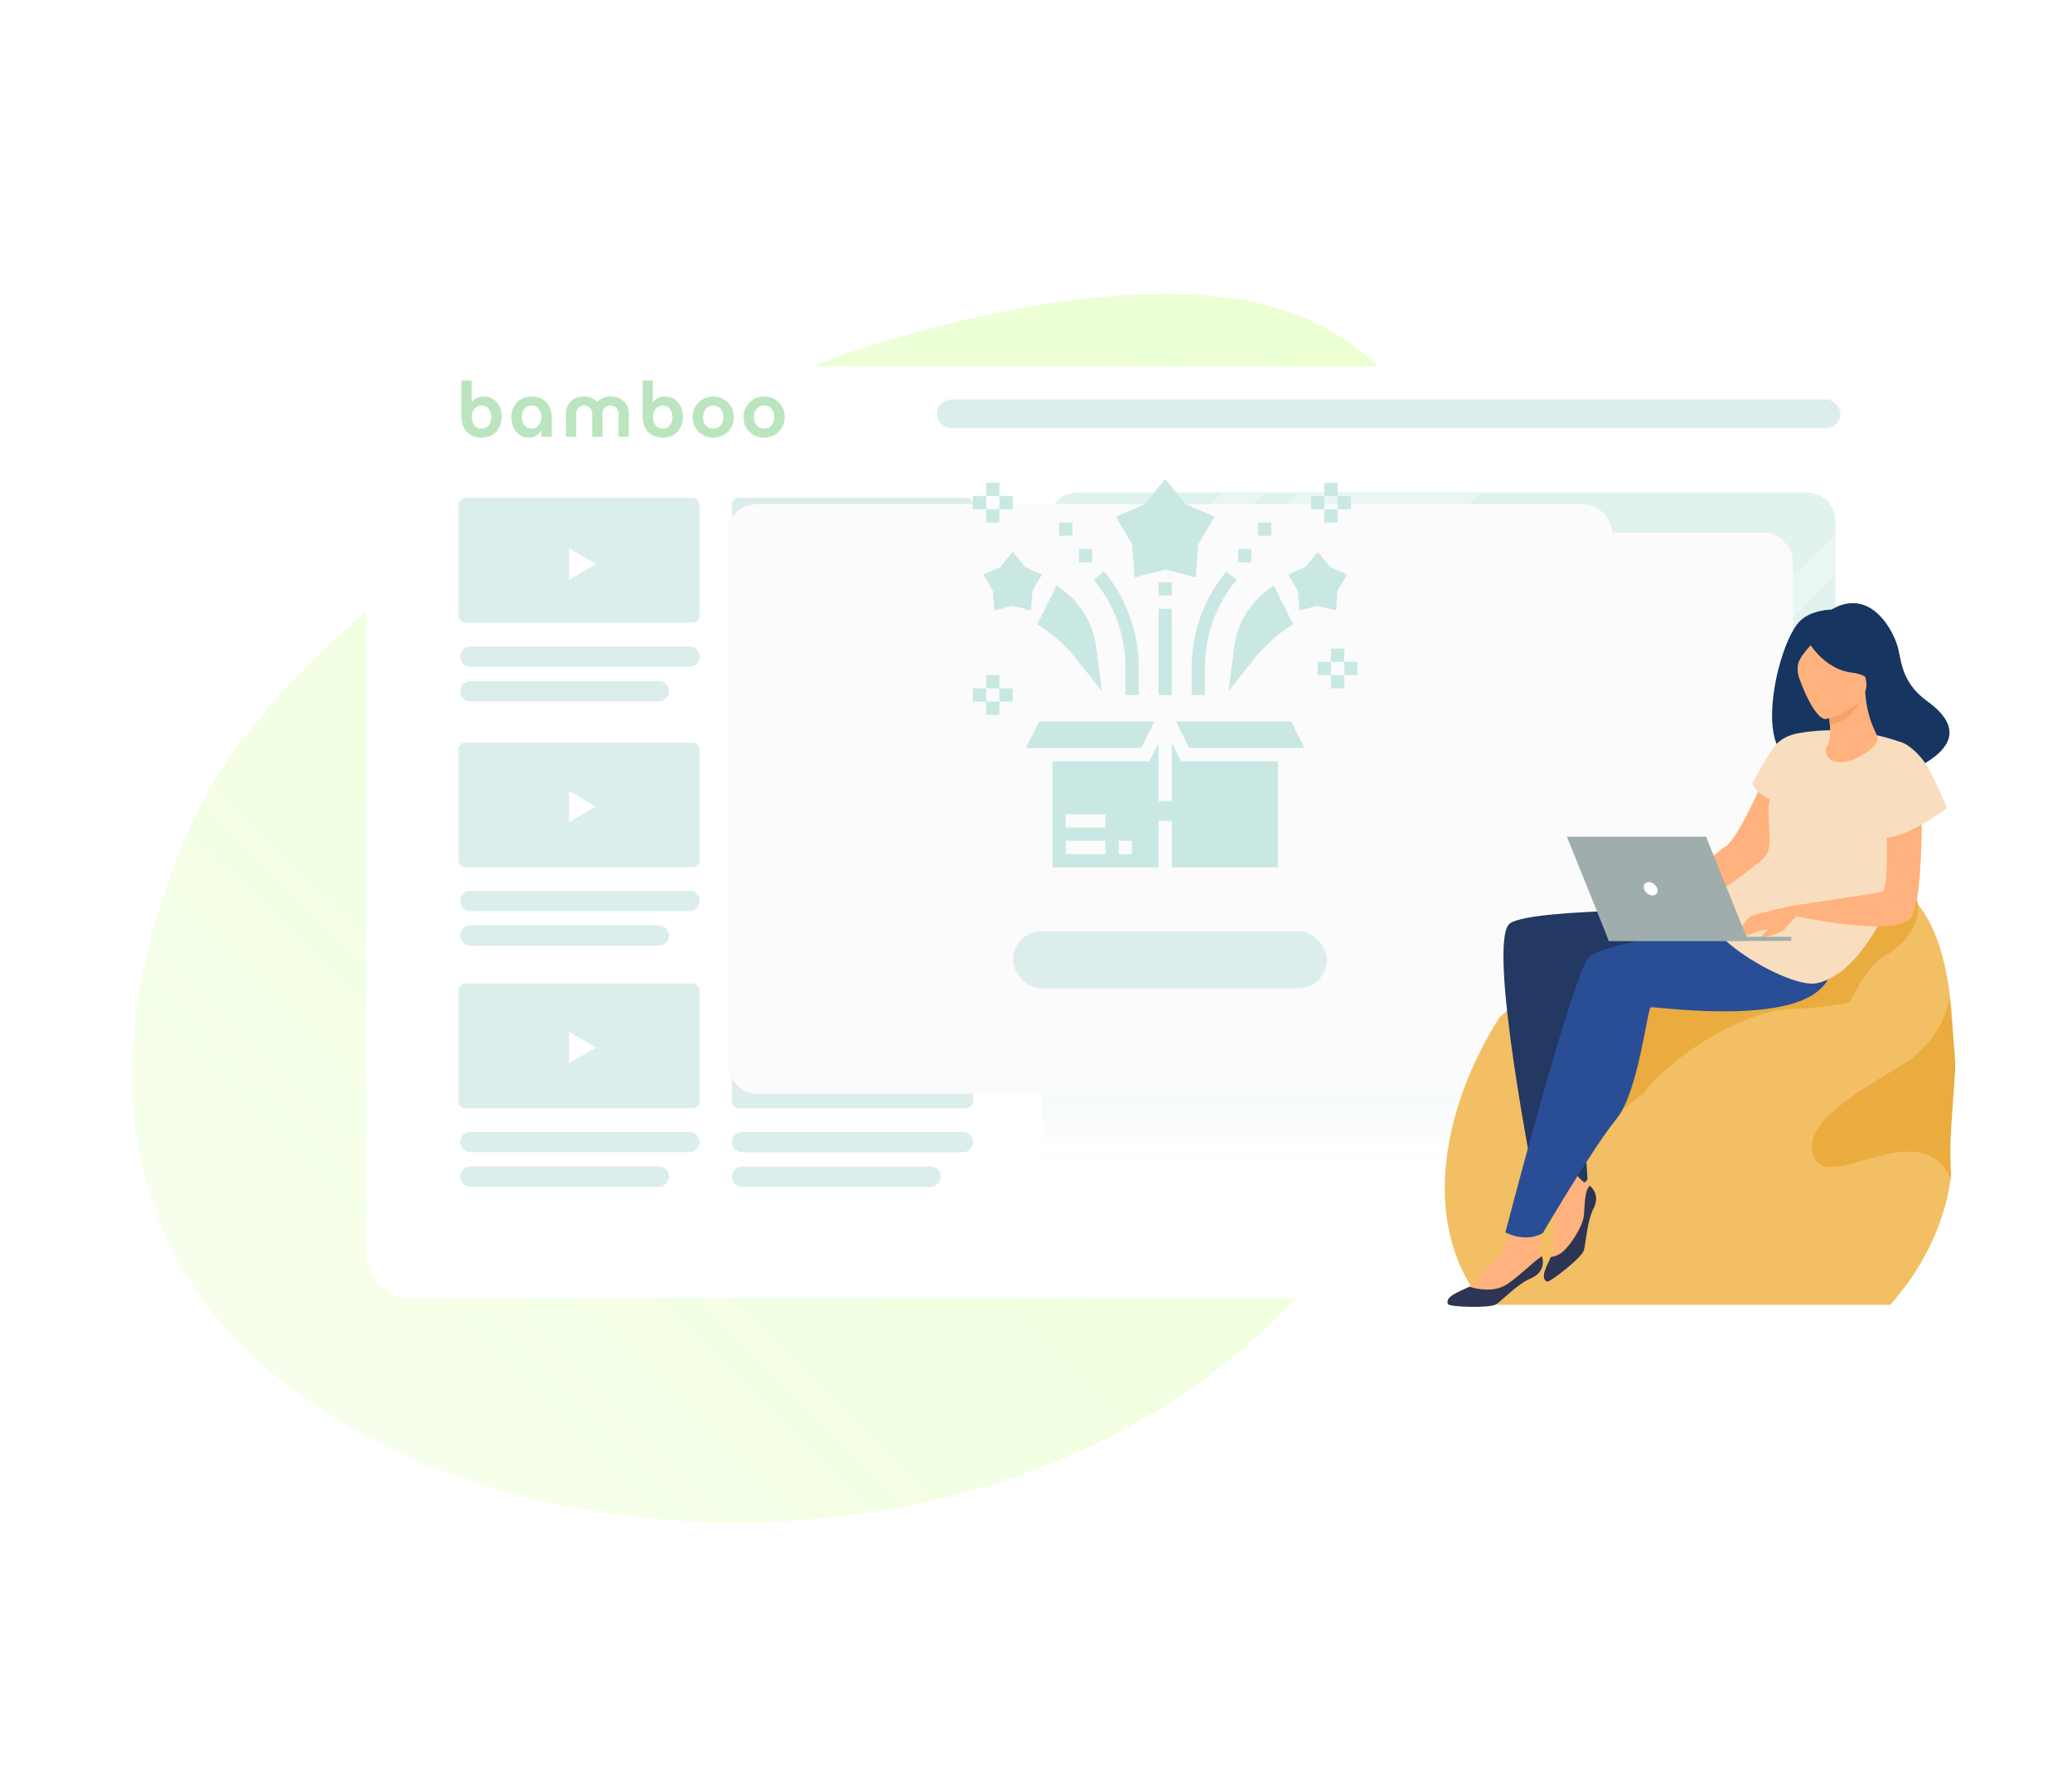 <svg width="291" height="248" fill="none" xmlns="http://www.w3.org/2000/svg"><path fill-rule="evenodd" clip-rule="evenodd" d="M66.054 208.004c34.152 11.697 93.491 8.757 124.825-36.742 31.334-45.5 27.363-112.241-8.414-126.905-14.192-5.817-38.652-3.023-64.24 5.49l-5.628 2.203-10.372 3.811C68.52 69.995 36.144 92.956 25.802 118.187c-19.85 48.432 3.528 77.239 40.252 89.817z" fill="url(#paint0_linear)" fill-opacity=".2"/><g filter="url(#filter0_d)"><rect x="51.442" y="45.434" width="219.47" height="130.9" rx="6" fill="#fff"/></g><path d="M257.786 133.601V73.182a4 4 0 00-4-4H151.284a4 4 0 00-4 4v60.419h110.502z" fill="url(#paint1_linear)"/><path d="M241.709 133.654h-17.264l33.33-32.89V117.8l-16.066 15.854zm-43.264 0h5.868l53.47-52.766v-5.791l-59.338 58.557zm-51.161-40.33v5.791l30.259-29.861h-5.868l-24.391 24.07zm60.554-24.061h-25.572l-34.974 34.513v25.235l60.546-59.748z" fill="url(#paint2_linear)" fill-opacity=".3"/><rect x="152.958" y="74.82" width="98.843" height="50.757" rx="4" fill="#FBFBFB"/><path fill="url(#paint3_linear)" fill-opacity=".8" d="M146.279 138.934h110.865v24.043H146.279z"/><path d="M67.63 61.463c-.575 0-1.077-.123-1.505-.368a2.505 2.505 0 01-.978-1.037c-.232-.453-.347-.983-.347-1.587v-5.023h1.441v3.057h.01c.162-.252.386-.45.674-.594.294-.144.61-.216.947-.216.525 0 .981.119 1.367.356.386.238.684.566.894.983.218.41.326.89.326 1.437 0 .576-.112 1.09-.336 1.544-.218.447-.537.8-.958 1.059-.42.259-.932.389-1.536.389zm0-1.264c.427 0 .76-.155.999-.465.245-.316.368-.702.368-1.155 0-.454-.123-.836-.368-1.145-.239-.317-.572-.475-1-.475-.427 0-.764.158-1.01.475-.238.31-.357.691-.357 1.145 0 .453.12.839.358 1.155.245.31.582.465 1.01.465zm6.625 1.264c-.491 0-.919-.13-1.284-.39a2.605 2.605 0 01-.852-1.036 3.505 3.505 0 01-.294-1.447c0-.54.112-1.03.336-1.47a2.57 2.57 0 01.99-1.036c.427-.26.939-.39 1.535-.39.603 0 1.112.13 1.525.39.414.259.73.608.947 1.047.218.44.326.926.326 1.459v2.743h-1.44v-.918h-.022a2.365 2.365 0 01-.663.745c-.273.202-.641.303-1.104.303zm.41-1.264c.42 0 .75-.159.989-.475.245-.317.368-.702.368-1.156 0-.447-.123-.825-.368-1.134-.239-.317-.568-.475-.989-.475-.428 0-.764.158-1.01.475-.245.31-.368.688-.368 1.134 0 .454.123.839.368 1.156.246.316.582.475 1.01.475zm4.815 1.134V58.06c0-.432.101-.828.305-1.188.203-.36.494-.644.873-.853.386-.216.849-.324 1.388-.324.386 0 .733.068 1.042.205.309.137.572.324.789.562h.01c.225-.238.491-.425.8-.562a2.616 2.616 0 011.052-.205c.54 0 1 .108 1.378.324.386.209.68.493.883.853.204.36.306.756.306 1.188v3.273h-1.442V58.06c0-.302-.112-.561-.336-.777a1.078 1.078 0 00-.79-.324c-.308 0-.574.108-.799.324a1.057 1.057 0 00-.326.777v3.273h-1.44V58.06a1.04 1.04 0 00-.338-.777 1.078 1.078 0 00-.788-.324c-.31 0-.576.108-.8.324a1.057 1.057 0 00-.326.777v3.273H79.48zm13.599.13c-.575 0-1.077-.123-1.504-.368a2.504 2.504 0 01-.979-1.037c-.231-.453-.347-.983-.347-1.587v-5.023h1.441v3.057h.01c.162-.252.386-.45.674-.594.294-.144.61-.216.947-.216.526 0 .981.119 1.367.356.386.238.684.566.894.983.218.41.327.89.327 1.437 0 .576-.113 1.09-.337 1.544-.218.447-.537.8-.957 1.059-.421.259-.933.389-1.536.389zm0-1.264c.428 0 .76-.155 1-.465.245-.316.367-.702.367-1.155 0-.454-.122-.836-.368-1.145-.238-.317-.571-.475-1-.475-.427 0-.764.158-1.01.475-.237.31-.357.691-.357 1.145 0 .453.12.839.358 1.155.245.31.582.465 1.01.465zm7.088 1.264a2.903 2.903 0 01-1.483-.379 2.883 2.883 0 01-1.031-1.036 2.894 2.894 0 01-.379-1.47c0-.54.126-1.025.379-1.457a2.77 2.77 0 011.03-1.037 2.84 2.84 0 011.484-.39c.554 0 1.048.13 1.483.39.435.252.779.597 1.031 1.037.253.432.379.918.379 1.458 0 .54-.126 1.03-.379 1.469a2.879 2.879 0 01-1.031 1.036 2.903 2.903 0 01-1.483.379zm0-1.264c.442 0 .789-.155 1.041-.465.26-.316.39-.702.39-1.155 0-.454-.13-.836-.39-1.145-.252-.317-.599-.475-1.041-.475-.442 0-.793.158-1.052.475-.252.31-.379.691-.379 1.145 0 .453.127.839.38 1.155.258.31.61.465 1.051.465zm7.154 1.264a2.903 2.903 0 01-1.483-.379 2.887 2.887 0 01-1.031-1.036 2.899 2.899 0 01-.378-1.47 2.84 2.84 0 012.892-2.883c.554 0 1.049.13 1.484.389a2.84 2.84 0 011.409 2.495c0 .54-.126 1.03-.378 1.469a2.895 2.895 0 01-1.031 1.036c-.435.252-.93.379-1.484.379zm0-1.264c.442 0 .789-.155 1.042-.465.259-.316.389-.702.389-1.155 0-.454-.13-.836-.389-1.145-.253-.317-.6-.475-1.042-.475-.441 0-.792.158-1.052.475-.252.31-.378.691-.378 1.145 0 .453.126.839.378 1.155.26.31.611.465 1.052.465z" fill="#009F10" fill-opacity=".27"/><rect x="131.586" y="56.12" width="126.893" height="4.007" rx="2.004" fill="#DBEEEB"/><circle cx="251.701" cy="158.1" r="7.164" fill="url(#paint4_linear)"/><path d="M253.968 154.411h-4.993c-.651 0-.868.651-.868.868-.073 1.447-.174 4.516 0 5.21.173.695.723.869.868.869h3.908l2.17.868v-6.947c0-.694-.723-.868-1.085-.868z" fill="#fff"/><path d="M249.192 159.402c.362.289 1.346.868 2.388.868 1.042 0 1.881-.579 2.171-.868" stroke="#27B9ED"/><path d="M97.265 69.921H65.39a1 1 0 00-1 1v15.52a1 1 0 001 1h31.875a1 1 0 001-1V70.92a1 1 0 00-1-1zm-.443 20.88h-30.75a1.43 1.43 0 100 2.86h30.75a1.43 1.43 0 100-2.86zm-4.296 4.864H66.071a1.43 1.43 0 100 2.86h26.455a1.43 1.43 0 100-2.86zm43.152-25.745h-31.875a1 1 0 00-1 1v15.52a1 1 0 001 1h31.875a1 1 0 001-1V70.92a1 1 0 00-1-1zm-.441 20.881h-31.004a1.43 1.43 0 100 2.86h31.004a1.43 1.43 0 100-2.86zm-4.549 4.864h-26.455a1.43 1.43 0 100 2.86h26.455a1.43 1.43 0 100-2.86z" fill="#DBEEEB"/><path d="M83.713 79.233l-3.79 2.189v-4.378l3.79 2.189zm38.415 0l-3.791 2.189v-4.378l3.791 2.189z" fill="#fff"/><path d="M97.265 104.29H65.39a1 1 0 00-1 1v15.519a1 1 0 001 1h31.875a1 1 0 001-1V105.29a1 1 0 00-1-1zm-.442 20.815H66.072a1.43 1.43 0 000 2.861h30.75a1.43 1.43 0 000-2.861zm-4.296 4.863H66.072a1.43 1.43 0 100 2.86h26.455a1.43 1.43 0 100-2.86zm43.151-25.678h-31.875a1 1 0 00-1 1v15.519a1 1 0 001 1h31.875a1 1 0 001-1V105.29a1 1 0 00-1-1zm-.441 20.835h-31.004a1.43 1.43 0 100 2.86h31.004a1.43 1.43 0 100-2.86zm-4.549 4.862h-26.455a1.43 1.43 0 000 2.861h26.455a1.43 1.43 0 000-2.861z" fill="#DBEEEB"/><path d="M83.714 113.277l-3.79 2.189v-4.377l3.79 2.188zm38.413 0l-3.79 2.189v-4.377l3.79 2.188z" fill="#fff"/><path d="M97.265 138.156H65.39a1 1 0 00-1 1v15.519a1 1 0 001 1h31.875a1 1 0 001-1v-15.519a1 1 0 00-1-1zm-.442 20.813H66.072a1.43 1.43 0 100 2.86h30.75a1.43 1.43 0 100-2.86zm-4.296 4.863H66.072a1.43 1.43 0 100 2.86h26.455a1.43 1.43 0 100-2.86zm43.151-25.679h-31.875a1 1 0 00-1 1v15.52a1 1 0 001 1h31.875a1 1 0 001-1v-15.52a1 1 0 00-1-1zm-.441 20.832h-31.004a1.43 1.43 0 000 2.861h31.004a1.43 1.43 0 000-2.861zm-4.549 4.864h-26.455a1.43 1.43 0 100 2.86h26.455a1.43 1.43 0 100-2.86z" fill="#DBEEEB"/><path d="M83.714 147.139l-3.79 2.188v-4.377l3.79 2.189zm38.414 0l-3.791 2.188v-4.377l3.791 2.189z" fill="#fff"/><g filter="url(#filter1_d)"><rect x="102.2" y="66.808" width="124.222" height="82.815" rx="4" fill="#FBFBFB"/></g><rect x="142.272" y="130.798" width="44.079" height="8.014" rx="4.007" fill="#DBEEEB"/><g clip-path="url(#clip0)" fill="#CAE8E3"><path d="M165.152 101.335l1.862 3.725h16.188l-1.863-3.725h-16.187zm-3.014 0H145.95l-1.863 3.725h16.188l1.863-3.725z"/><path d="M164.576 104.349v8.162h-1.862v-8.162l-1.287 2.574h-13.614v14.901h14.901v-6.519h1.862v6.519h14.901v-14.901h-13.614l-1.287-2.574zm-9.313 15.612h-5.587v-1.863h5.587v1.863zm0-3.725h-5.587v-1.863h5.587v1.863zm3.725 3.725h-1.862v-1.863h1.862v1.863zm.356-38.868l4.301-1.096 4.301 1.096.337-4.618 2.285-3.903-4.04-1.75-2.883-3.563-2.882 3.564-4.041 1.749 2.285 3.903.337 4.618zM145 82.993l1.355-2.311-2.399-1.039-1.731-2.14-1.731 2.14-2.398 1.039 1.354 2.311.199 2.756 2.576-.656 2.576.656.199-2.756zm37.488 2.757l2.576-.657 2.577.656.199-2.756 1.354-2.311-2.398-1.039-1.732-2.14-1.731 2.14-2.398 1.039 1.354 2.311.199 2.756zm-36.123 2.39a20.67 20.67 0 014.68 4.292l3.688 4.61-.762-6.103a11.966 11.966 0 00-4.669-8.044l-.892-.669-2.73 5.459.685.456zm26.954 2.799l-.763 6.102 3.689-4.61a20.691 20.691 0 014.68-4.291l.684-.457-2.73-5.458-.892.67a11.959 11.959 0 00-4.668 8.044zm-5.949 6.671h1.863v-3.902a19.19 19.19 0 014.441-12.265l-1.431-1.192a21.056 21.056 0 00-4.873 13.457v3.902zm6.519-20.489h1.863v1.863h-1.863V77.12zm2.794-3.724h1.863v1.862h-1.863v-1.862zM158.057 97.61h1.863v-3.902c0-4.908-1.731-9.686-4.872-13.457l-1.431 1.192a19.194 19.194 0 014.44 12.265v3.902zm-6.519-20.489h1.863v1.863h-1.863V77.12zm-2.794-3.724h1.863v1.862h-1.863v-1.862zm13.969 8.381h1.863v1.863h-1.863v-1.863zm0 3.726h1.863V97.61h-1.863V85.505zm24.214 5.587h1.863v1.863h-1.863V91.09zm0 3.725h1.863v1.863h-1.863v-1.863zm1.863-1.863h1.862v1.863h-1.862v-1.863zm-3.726 0h1.863v1.863h-1.863v-1.863zm.932-25.144h1.862v1.862h-1.862V67.81zm0 3.725h1.862v1.863h-1.862v-1.863zm1.862-1.862h1.863v1.862h-1.863v-1.862zm-3.725 0h1.863v1.862h-1.863v-1.862zM138.5 94.816h1.863v1.863H138.5v-1.863zm0 3.726h1.863v1.863H138.5v-1.863zm1.863-1.862h1.862v1.862h-1.862v-1.863zm-3.725 0h1.862v1.862h-1.862v-1.863zm1.862-28.871h1.863v1.862H138.5V67.81zm0 3.725h1.863v1.863H138.5v-1.863zm1.863-1.862h1.862v1.862h-1.862v-1.862zm-3.725 0h1.862v1.862h-1.862v-1.862z"/></g><path d="M265.484 183.262h-57.052c-9.413-11.555-5.504-28.273 2.137-40.32 1.568-1.657 4.584-2.826 7.844-3.649 5.997-1.526 12.784-1.872 12.84-1.896.022-.012 3.594-3.113 5.741-5.903 6.676-8.658 12.362-7.919 12.362-7.919 6.809-1.419 12.606-1.824 16.912.74 3.984 2.385 6.687 7.334 7.689 16.421a73.74 73.74 0 01.389 5.617c.245 7.382-1.19 13.748-.389 19.305-1.112 7.513-4.792 13.449-8.473 17.604z" fill="#F2BF64"/><path d="M264.662 134.294c-4.451 2.508-4.955 10.774-11.914 12.909-6.97 2.135-18.8 1.936-25.507 9.458-6.478 7.261-13.605-11.221-10.534-16.421 6.467-1.589 13.786-1.949 13.846-1.974.024-.012 3.875-3.239 6.19-6.144 7.199-9.011 13.33-8.241 13.33-8.241 7.342-1.477 13.593-1.899 18.236.769 2.352 2.669.804 7.137-3.647 9.644z" fill="#EAAC3E"/><path d="M241.631 127.782s-26.039-.336-29.522 1.874c-3.468 2.223 3.581 37.492 3.581 37.492s6.74.196 7.271-1.594c0 0-1.258-16.53-.209-19.396 1.049-2.853.391-6.811.391-6.811s13.188 1.972 17.355.979c4.181-1.007 1.133-12.544 1.133-12.544z" fill="#233862"/><path d="M247.658 109.547c0 .014-3.664 8.544-5.454 9.453-1.79.909-8.251 8.335-9.635 8.209-1.385-.126 1.622 1.133 1.622 1.133s11.299-5.216 11.956-5.538c.658-.321 4.126-6.027 4.601-8.908.476-2.881-3.09-4.349-3.09-4.349zm-23.872 60.231c-.867 1.678-1.062 4.755-1.328 5.804-.252 1.048-4.811 4.6-5.202 4.419-.993-.448-.042-2.182.559-3.455.028-.055.042-.097.07-.153.601-1.273.084-4.126.391-5.608.308-1.469-1.188-5.44-1.188-5.44l2.517-3.175s1.762 3.357 3.035 3.972c.223.112.433.238.615.392.881.713 1.245 1.86.531 3.244zm-8.838 9.804c-1.748.714-3.873 2.951-4.754 3.581-.868.629-6.643.405-6.825.014-.489-1.021 1.524-1.749 2.811-2.35.014-.014.042-.014.056-.028 1.272-.643 2.685-3.09 3.86-3.999 1.188-.923 2.601-4.923 2.601-4.923l3.971-.811s-.811 3.706-.251 4.992c.056.126.098.238.139.364.378 1.217-.027 2.517-1.608 3.16z" fill="#FFB27D"/><path d="M255.14 105.757c-.532-.615 7.845-3.132 9.635 3.734 0 0 15.411-4.097 5.944-10.964-3.287-2.377-3.609-4.908-4.084-7.23-.475-2.321-3.748-8.992-9.426-5.677 0 0-2.601.014-4.237 1.44-3.748 3.23-7.831 23.788 2.168 18.697z" fill="#163560"/><path d="M252.51 128.986s-27.004 2.741-29.381 5.496c-2.378 2.755-11.705 38.611-11.705 38.611s2.755 1.539 5.258.098c0 0 7.146-12.166 10.307-15.984 3.16-3.818 4.349-15.607 4.866-15.733.518-.125 17.453 2.364 23.27-2.111 5.846-4.461-2.615-10.377-2.615-10.377z" fill="#2A4E96"/><path d="M267.558 104.486s-6.447-2.881-14.614-1.567c-1.664.266-3.174.811-4.363 2.783-1.692 2.783-2.475 4.266-2.475 4.266s.167 1.286 2.461 2.307c-.629 2.307.573 6.321-.531 7.887-1.105 1.566-7.972 5.426-8.307 7.58-.63 3.957 11.733 11.131 15.411 10.362 10.6-2.195 17.802-30.598 12.418-33.618z" fill="#F9DDBF"/><path d="M263.908 96.332s1.272-2.503 1.44-4.545c.126-1.468-1.119-6.727-6.405-5.454 0 0-1.538.294-2.909 1.427-1.09.894-2.615 2.754-.293 7.23l.629 1.524 7.538-.182z" fill="#163560"/><path d="M256.651 104.765c-.532.56-.322 2.433 2.181 2.294 1.65-.098 5.16-2.126 4.839-3.524-.154-.672-1.427-2.392-1.72-6.35l-.294.084-5.02 1.413s.237 1.594.363 3.104c.112 1.259-.126 2.741-.349 2.979z" fill="#FFB27D"/><path d="M256.637 98.668s.237 1.595.363 3.105c2.839-.308 4.154-3.02 4.657-4.517l-5.02 1.412z" fill="#F4A269"/><path d="M256.539 100.989s6.559-1.65 5.468-5.72c-1.091-4.07-.979-7.034-5.216-6.153-4.238.881-4.629 2.657-4.601 4.098.042 1.454 2.601 8.111 4.349 7.775z" fill="#FFB27D"/><path d="M253.784 89.83s2.209 4.195 6.363 4.656c2.433.266 3.104 1.874 3.104 1.874s-.727-4.587-1.958-7.384c0-.014-6.768-1.79-7.509.853z" fill="#163560"/><path d="M254.539 90.374s-1.44 1.469-1.888 2.504c-.657 1.538.629 4.754 1.147 5.454 0 0-3.049-5.189-2.028-7.426 1.091-2.378 2.769-.532 2.769-.532z" fill="#163560"/><path d="M234.512 128.188s-1.3 1.385-1.468 1.455c-.867.405-1.958.168-2.489.307-.532.126-.434-.195-.042-.461.391-.266 1.342-.168.951-.266-.392-.098-2.504-.489-3.301-.279-1.258.335-2.251-.056-2.335-.182-.084-.126 2.881-1.567 3.72-1.525.839.042 3.272-.07 3.272-.07l1.692 1.021zm35.269-21.158s.783 19.256-1.482 21.955c-2.252 2.686-16.026-.293-16.026-.293l-.951-1.413s12.222-1.79 13.047-2.027c1.175-.336.364-13.593.364-13.593l5.048-4.629z" fill="#FFB27D"/><path d="M266.734 104.177c.195 0 2.629.811 4.377 4.265 1.72 3.399 2.335 5.049 2.335 5.049s-7.622 5.901-10.642 3.734c-3.021-2.182 1.147-13.118 3.93-13.048z" fill="#F9DDBF"/><path d="M252.273 128.692s-1.091 1.105-1.51 1.678c-.42.573-3.329 1.594-3.399 1.287-.07-.308 1.301-1.231 1.427-1.567.126-.349 1.622-2.083 2.531-2.279.909-.196.951.881.951.881z" fill="#FFB27D"/><path d="M251.322 127.279s-4.489 1.035-5.258 1.357c-.769.307-2.378 2.601-1.734 2.937.405.209 2.181-.714 3.076-.909.895-.196 3.454.251 4.615-2.056.126-.266-.699-1.329-.699-1.329z" fill="#FFB27D"/><path d="M214.948 179.582c-1.748.713-3.873 2.95-4.754 3.58-.868.629-6.643.405-6.825.014-.489-1.021 1.524-1.748 2.811-2.35.014-.014.042-.014.056-.028l.182-.056s2.489.881 4.559 0c1.608-.685 3.999-3.258 5.579-4.307.378 1.203-.027 2.503-1.608 3.147zm8.838-9.803c-.867 1.678-1.062 4.755-1.328 5.804-.252 1.048-4.811 4.601-5.202 4.419-.993-.448-.042-2.182.559-3.454.364-.028.839-.14 1.384-.518 1.133-.755 3.063-3.622 3.245-5.314.14-1.37.056-3.342.811-4.181.881.713 1.245 1.86.531 3.244z" fill="#2E3552"/><path d="M245.518 132.159h-19.564l-5.888-14.641h19.537l5.915 14.641z" fill="#9FAEAC"/><path d="M225.73 131.586h25.844v.573h-25.62l-.224-.573z" fill="#9FAEAC"/><path d="M230.89 124.832c-.154-.517.154-.937.672-.937.517 0 1.048.42 1.202.937.154.517-.154.937-.671.937s-1.049-.42-1.203-.937z" fill="#fff"/><path d="M263.465 139.332s-2.234 2.057-11.586 2.357c-9.353.289-21.537 10.467-21.659 13.342-.11 2.875 18.814 7.242 19.107 6.833.293-.409 12.014-10.322 12.014-10.322l2.124-12.21z" fill="#F2BF64"/><path d="M274.038 165.659c-4.204-9.302-16.613 1.546-19.088-2.839-2.476-4.385 4.991-8.986 11.697-12.925 6.573-3.854 7.115-9.632 7.138-9.87.041 1.734.928 8.132.804 10.164-.44 7.397-.893 9.839-.551 15.47z" fill="#EAAC3E"/><defs><linearGradient id="paint0_linear" x1="174.373" y1="41.04" x2="30.201" y2="186.042" gradientUnits="userSpaceOnUse"><stop stop-color="#99FF1E"/><stop offset="1" stop-color="#99FF1E" stop-opacity=".43"/></linearGradient><linearGradient id="paint1_linear" x1="180.929" y1="63.271" x2="280.43" y2="137.839" gradientUnits="userSpaceOnUse"><stop stop-color="#DFF2EE"/><stop offset="1" stop-color="#E2F2EF"/></linearGradient><linearGradient id="paint2_linear" x1="158.396" y1="75.177" x2="258.5" y2="126.165" gradientUnits="userSpaceOnUse"><stop stop-color="#fff"/><stop offset="1" stop-color="#fff" stop-opacity=".96"/></linearGradient><linearGradient id="paint3_linear" x1="201.712" y1="138.934" x2="201.712" y2="162.977" gradientUnits="userSpaceOnUse"><stop stop-color="#E1F1EE"/><stop offset="1" stop-color="#E1F1EE" stop-opacity="0"/></linearGradient><linearGradient id="paint4_linear" x1="245.84" y1="151.805" x2="251.701" y2="165.264" gradientUnits="userSpaceOnUse"><stop stop-color="#6DEEFF"/><stop offset="1" stop-color="#31C0FA"/></linearGradient><filter id="filter0_d" x="31.442" y="31.434" width="259.47" height="170.9" filterUnits="userSpaceOnUse" color-interpolation-filters="sRGB"><feFlood flood-opacity="0" result="BackgroundImageFix"/><feColorMatrix in="SourceAlpha" values="0 0 0 0 0 0 0 0 0 0 0 0 0 0 0 0 0 0 127 0"/><feOffset dy="6"/><feGaussianBlur stdDeviation="10"/><feColorMatrix values="0 0 0 0 0.624 0 0 0 0 0.698 0 0 0 0 0.686 0 0 0 0.3 0"/><feBlend in2="BackgroundImageFix" result="effect1_dropShadow"/><feBlend in="SourceGraphic" in2="effect1_dropShadow" result="shape"/></filter><filter id="filter1_d" x="88.2" y="56.808" width="152.222" height="110.815" filterUnits="userSpaceOnUse" color-interpolation-filters="sRGB"><feFlood flood-opacity="0" result="BackgroundImageFix"/><feColorMatrix in="SourceAlpha" values="0 0 0 0 0 0 0 0 0 0 0 0 0 0 0 0 0 0 127 0"/><feOffset dy="4"/><feGaussianBlur stdDeviation="7"/><feColorMatrix values="0 0 0 0 0.451 0 0 0 0 0.694 0 0 0 0 0.659 0 0 0 0.3 0"/><feBlend in2="BackgroundImageFix" result="effect1_dropShadow"/><feBlend in="SourceGraphic" in2="effect1_dropShadow" result="shape"/></filter><clipPath id="clip0"><path fill="#fff" transform="translate(136.321 67.26)" d="M0 0h54.564v54.564H0z"/></clipPath></defs></svg>